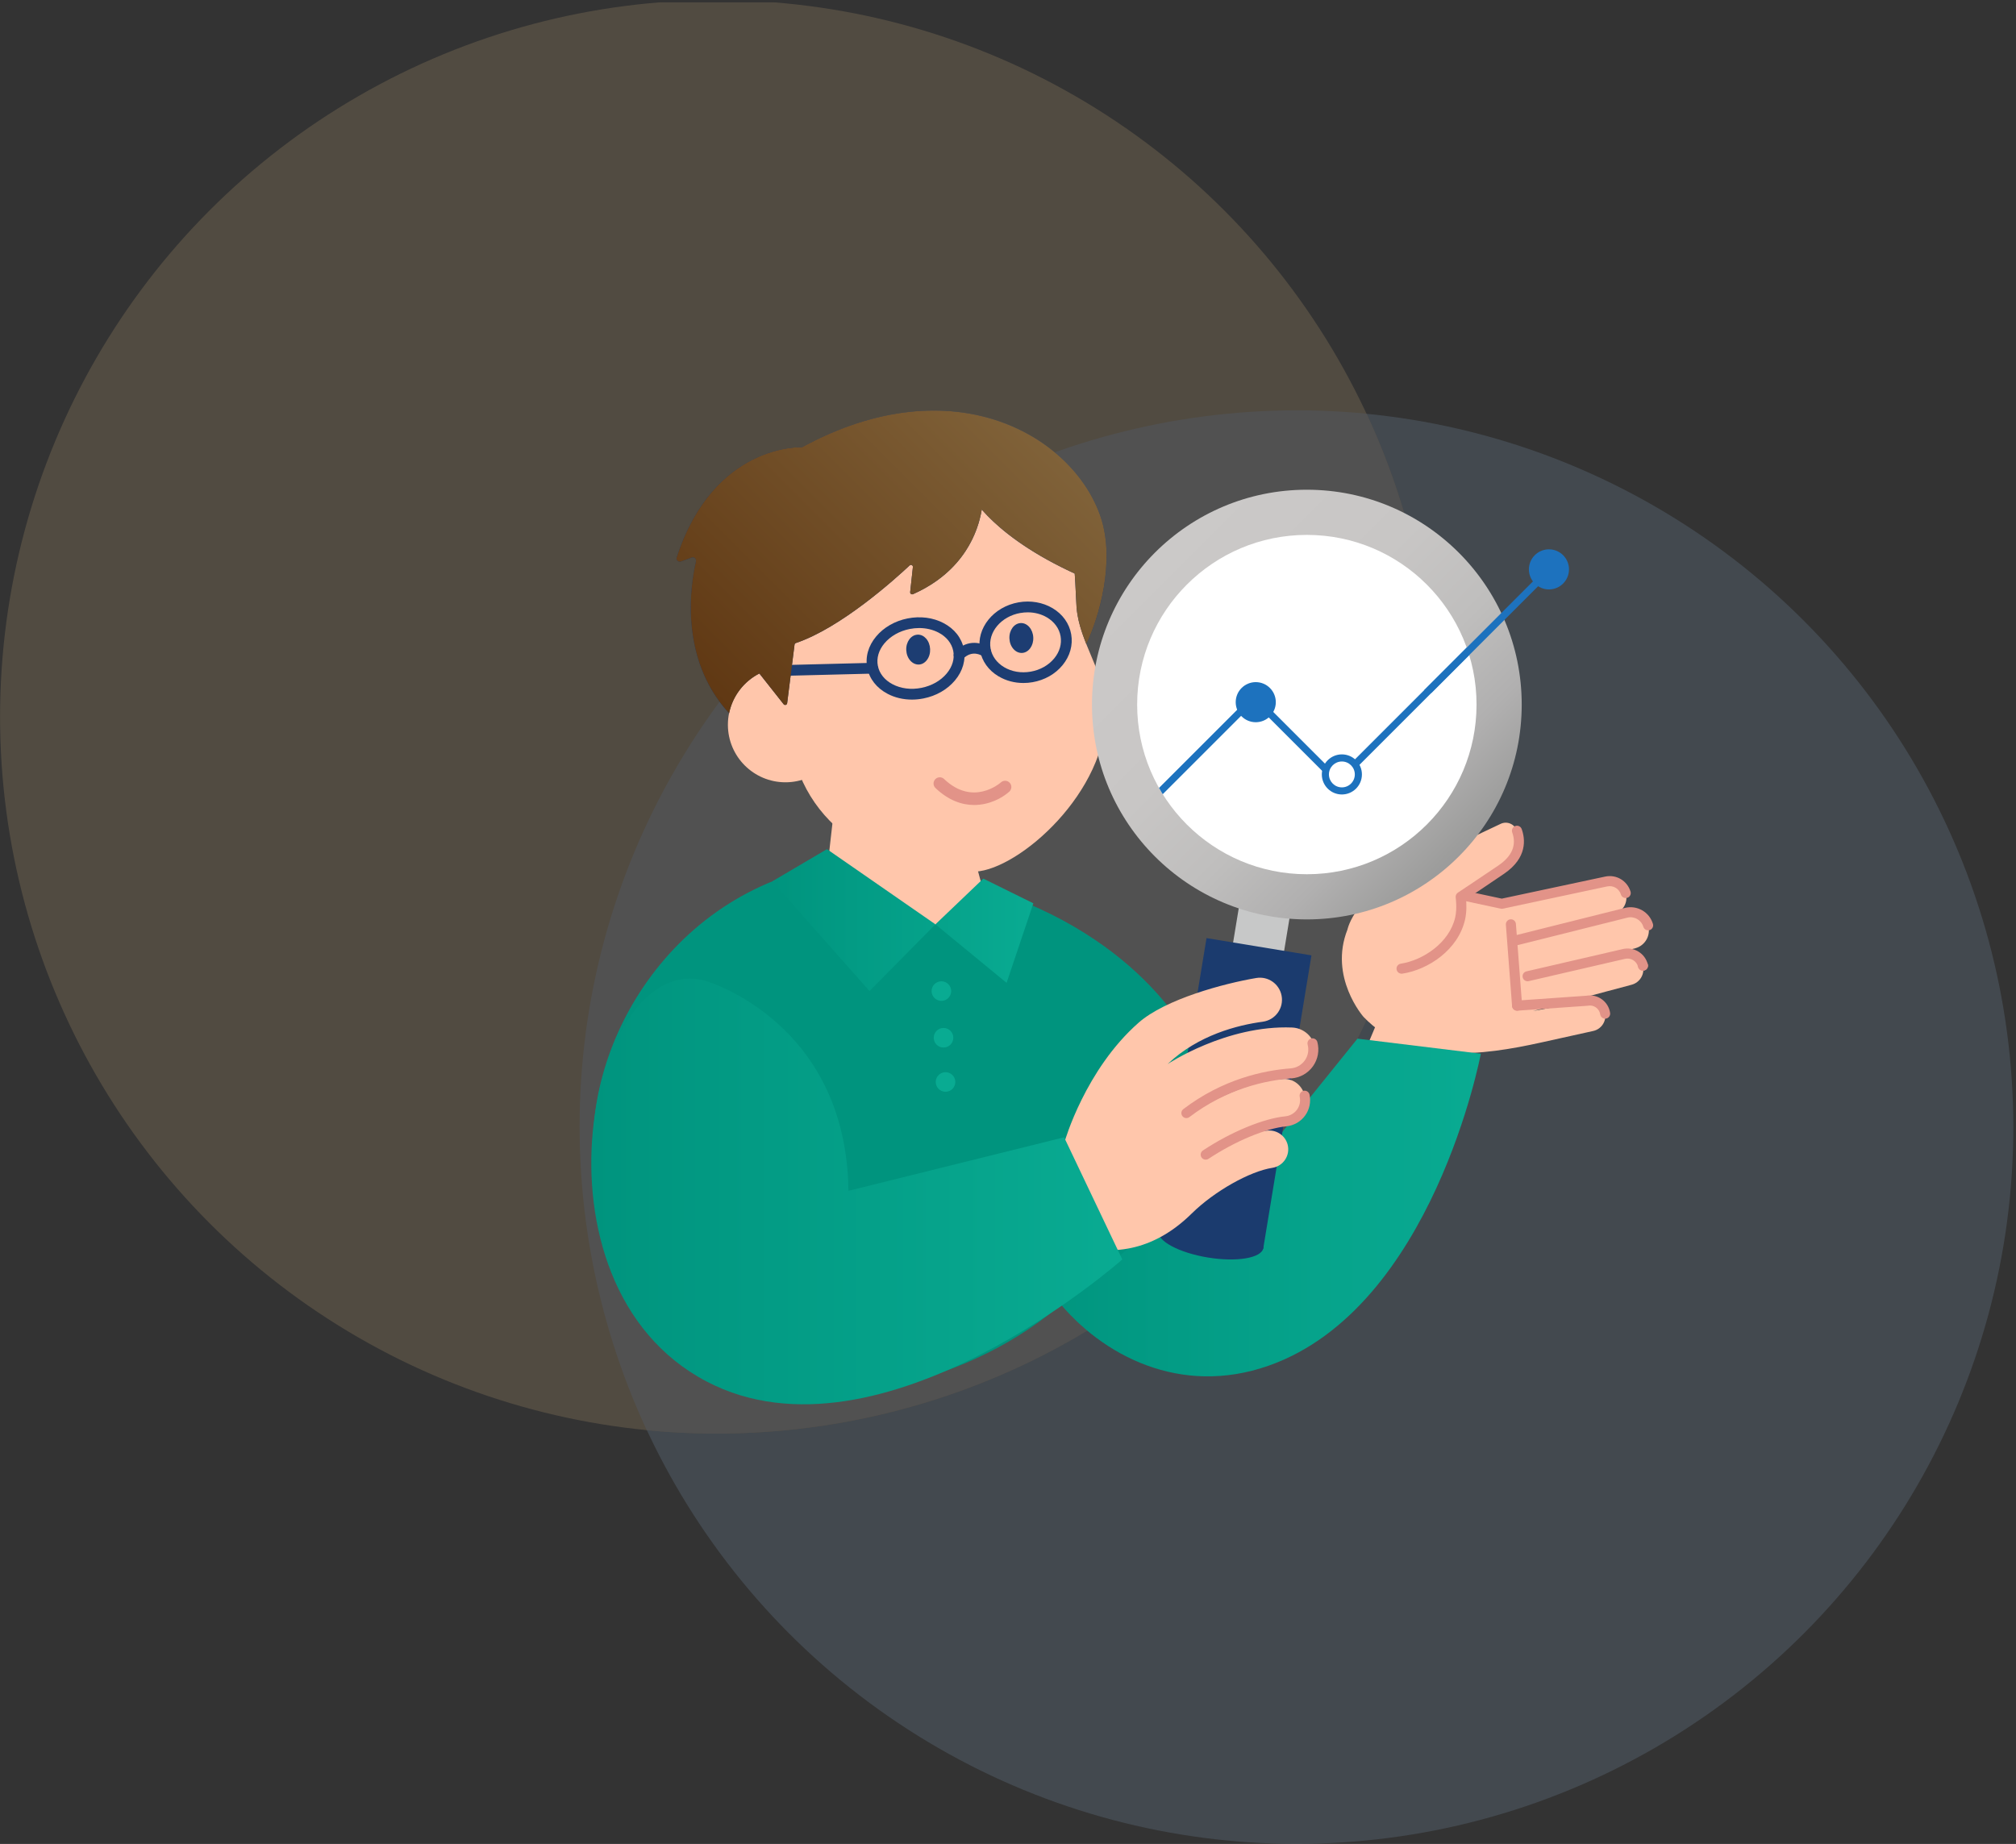 <?xml version="1.0" encoding="UTF-8"?>
<svg id="_レイヤー_2" data-name="レイヤー 2" xmlns="http://www.w3.org/2000/svg" width="556" height="508.61" xmlns:xlink="http://www.w3.org/1999/xlink" viewBox="0 0 556 508.61">
  <rect x="0" y="0" width="556" height="508.61" fill="#333333" stroke="none"/>
  <defs>
    <style>
      .cls-1 {
        fill: none;
      }

      .cls-2 {
        fill: #ffd692;
      }

      .cls-3 {
        fill: #09ab92;
      }

      .cls-4 {
        fill: #00947e;
      }

      .cls-5 {
        fill: url(#_新規グラデーションスウォッチ_9);
      }

      .cls-6 {
        fill: url(#_新規グラデーションスウォッチ_4);
      }

      .cls-7 {
        fill: url(#_名称未設定グラデーション_262-3);
      }

      .cls-8 {
        fill: url(#_名称未設定グラデーション_262-2);
      }

      .cls-9 {
        fill: #1d72be;
      }

      .cls-10 {
        clip-path: url(#clippath-1);
      }

      .cls-11 {
        clip-path: url(#clippath-3);
      }

      .cls-12 {
        clip-path: url(#clippath-2);
      }

      .cls-13 {
        fill: #e29388;
      }

      .cls-14 {
        fill: #c7c8c8;
      }

      .cls-15 {
        fill: #fff;
      }

      .cls-16 {
        fill: url(#_名称未設定グラデーション_262);
      }

      .cls-17 {
        fill: #9ec8f2;
      }

      .cls-18 {
        opacity: .15;
      }

      .cls-19 {
        fill: #1d3d72;
      }

      .cls-20 {
        fill: #ffc6ab;
      }

      .cls-21 {
        clip-path: url(#clippath);
      }

      .cls-22 {
        fill: #1b3b6e;
      }
    </style>
    <clipPath id="clippath">
      <rect class="cls-1" y=".61" width="556" height="508"/>
    </clipPath>
    <clipPath id="clippath-1">
      <rect class="cls-1" x="159.51" y="109" width="300" height="282.61"/>
    </clipPath>
    <linearGradient id="_名称未設定グラデーション_262" data-name="名称未設定グラデーション 262" x1="3525.08" y1="333.06" x2="3652.87" y2="333.06" gradientTransform="translate(3933.48) rotate(-180) scale(1 -1)" gradientUnits="userSpaceOnUse">
      <stop offset="0" stop-color="#09ab92"/>
      <stop offset="1" stop-color="#00947e"/>
    </linearGradient>
    <linearGradient id="_名称未設定グラデーション_262-2" data-name="名称未設定グラデーション 262" x1="3648.5" y1="253.79" x2="3720.49" y2="253.79" xlink:href="#_名称未設定グラデーション_262"/>
    <linearGradient id="_名称未設定グラデーション_262-3" data-name="名称未設定グラデーション 262" x1="3623.96" y1="328.65" x2="3770.4" y2="328.65" xlink:href="#_名称未設定グラデーション_262"/>
    <linearGradient id="_新規グラデーションスウォッチ_9" data-name="新規グラデーションスウォッチ 9" x1="3531.16" y1="236.24" x2="3614.96" y2="152.44" gradientTransform="translate(3933.48) rotate(-180) scale(1 -1)" gradientUnits="userSpaceOnUse">
      <stop offset="0" stop-color="#9b9b9b"/>
      <stop offset=".02" stop-color="#9d9d9c"/>
      <stop offset=".19" stop-color="#b1b0b0"/>
      <stop offset=".38" stop-color="#bfbebd"/>
      <stop offset=".62" stop-color="#c8c6c5"/>
      <stop offset="1" stop-color="#cbc9c8"/>
    </linearGradient>
    <clipPath id="clippath-2">
      <circle class="cls-1" cx="360.42" cy="194.34" r="46.8"/>
    </clipPath>
    <clipPath id="clippath-3">
      <ellipse class="cls-1" cx="414.03" cy="167.84" rx="40.15" ry="26.54"/>
    </clipPath>
    <linearGradient id="_新規グラデーションスウォッチ_4" data-name="新規グラデーションスウォッチ 4" x1="3647.99" y1="119.07" x2="3729.03" y2="200.11" gradientTransform="translate(3933.48) rotate(-180) scale(1 -1)" gradientUnits="userSpaceOnUse">
      <stop offset="0" stop-color="#806239"/>
      <stop offset="1" stop-color="#603813"/>
    </linearGradient>
  </defs>
  <g id="_デザイン" data-name="デザイン">
    <g class="cls-21">
      <g class="cls-18">
        <circle class="cls-17" cx="357.56" cy="310.89" r="197.7"/>
        <circle class="cls-2" cx="197.72" cy="197.72" r="197.7"/>
        <path class="cls-15" d="M359.07,311.96c42.5-60.03,46.8-135.62,17.83-197.85-68.32-6.65-138.19,22.51-180.69,82.54-42.5,60.03-46.8,135.62-17.83,197.85,68.32,6.65,138.19-22.51,180.69-82.54Z"/>
      </g>
      <g class="cls-10">
        <g>
          <g>
            <rect class="cls-14" x="339.36" y="245.09" width="14.26" height="39.88" transform="translate(645.36 582.79) rotate(-170.66)"/>
            <ellipse class="cls-14" cx="349.72" cy="245.41" rx="2.46" ry="7.14" transform="translate(50.79 550.65) rotate(-80.66)"/>
            <ellipse class="cls-14" cx="343.27" cy="284.62" rx="2.46" ry="7.14" transform="translate(6.7 577.12) rotate(-80.66)"/>
          </g>
          <polygon class="cls-20" points="406.64 285.21 403.45 298.03 376.28 290.36 384.49 270.85 406.64 285.21"/>
          <g>
            <path class="cls-20" d="M371.64,256.35s1.81-9.8,19.37-18.25c11.12-5.35,19.6-9.29,22.84-10.85,1.78-.86,3.86.04,4.53,1.9.98,2.72,1.16,6.98-4.31,10.71-3.71,2.53-11.21,7.52-11.21,7.52,0,0,2.07,9.14-6.46,15.37-8.53,6.23-19.59,8-24.76-6.39Z"/>
            <path class="cls-20" d="M371.64,256.35c-5.25,13.18,4.41,24.13,4.41,24.13,12.82,13.42,32.85,10.64,48.99,7.07l14.37-3.18c2.18-.48,3.61-2.56,3.29-4.77h0c-.35-2.4-2.63-4.02-5.01-3.56l-14.98,2.86,27.28-7.28c2.3-.61,3.68-2.95,3.12-5.26h0c-.57-2.36-2.96-3.81-5.31-3.22l-26.49,6.13,29.74-7.73c2.73-.76,4.3-3.61,3.49-6.32h0c-.77-2.58-3.43-4.11-6.05-3.47l-30.02,7.52,26.63-7.13c2.54-.66,4.02-3.31,3.26-5.82h0c-.7-2.3-3.04-3.68-5.39-3.18l-28.79,6.14-14.47-3.24-23.29,5.04-4.78,5.27Z"/>
            <path class="cls-13" d="M442.69,280.98c.07,0,.13,0,.2-.02.76-.11,1.28-.81,1.17-1.57-.23-1.54-1.05-2.88-2.31-3.78-1.24-.88-2.75-1.23-4.24-.96l-19.21,1.35c-.76.05-1.34.72-1.28,1.48.05.76.7,1.32,1.48,1.29l19.29-1.35c.05,0,.11-.01.16-.02.78-.15,1.56.02,2.2.48.64.46,1.06,1.14,1.18,1.92.1.69.69,1.18,1.37,1.18Z"/>
            <path class="cls-13" d="M453.12,267.74c.37,0,.72-.15.98-.4.26-.26.41-.62.41-.98s0-.18-.03-.27-.05-.17-.09-.26c-.03-.08-.07-.17-.12-.24-.05-.08-.11-.15-.17-.21-.52-.52-1.44-.52-1.96,0-.07.06-.12.13-.17.21-.05.07-.1.16-.13.24-.03.09-.06.17-.08.26s-.03.18-.03.27c0,.37.15.72.41.98.06.06.13.12.21.17.08.04.16.09.23.12.09.03.17.06.26.08.1.02.18.03.27.03Z"/>
            <path class="cls-13" d="M421.31,270.66c.1,0,.21-.01.31-.04l26.49-6.13c.8-.2,1.61-.08,2.3.34.69.42,1.17,1.08,1.36,1.85.18.74.93,1.2,1.67,1.02.74-.18,1.2-.93,1.02-1.67-.36-1.5-1.29-2.77-2.62-3.57-1.32-.8-2.88-1.04-4.38-.66l-26.47,6.13c-.75.17-1.21.92-1.04,1.66.15.64.72,1.07,1.35,1.07Z"/>
            <path class="cls-13" d="M418.48,260.67c.11,0,.22-.01.34-.04l30.02-7.52c1.89-.46,3.82.65,4.38,2.52.22.73.99,1.15,1.72.93.73-.22,1.15-.99.93-1.72-.98-3.29-4.36-5.23-7.7-4.42l-30.03,7.52c-.74.19-1.19.94-1.01,1.68.16.63.72,1.05,1.34,1.05Z"/>
            <path class="cls-13" d="M414.18,250.67c.1,0,.19-.01.29-.03l28.79-6.14c1.66-.35,3.28.6,3.78,2.23.22.73,1,1.14,1.73.92.73-.22,1.15-1,.92-1.73-.92-3.01-3.93-4.79-7.01-4.13l-28.5,6.08-9.38-2.01c-.75-.16-1.49.32-1.65,1.06s.32,1.48,1.06,1.64l9.67,2.08c.1.02.19.03.29.03Z"/>
            <path class="cls-13" d="M386.56,268.58c.07,0,.14,0,.21-.02,7.17-1.1,15.41-6.59,17.29-14.94.48-2.12.38-4.36.27-5.57,2-1.33,7.6-5.06,10.51-7.06,6.47-4.42,5.81-9.62,4.83-12.32-.26-.72-1.05-1.09-1.77-.83-.72.26-1.09,1.05-.84,1.77,1.25,3.47-.03,6.53-3.79,9.1-3.66,2.5-11.13,7.46-11.19,7.5-.45.3-.69.83-.61,1.37,0,.03.43,2.91-.13,5.43-1.59,7.06-8.92,11.87-15.01,12.8-.76.12-1.28.82-1.16,1.58.11.69.7,1.18,1.37,1.18Z"/>
            <path class="cls-13" d="M418.4,278.78s.07,0,.11,0c.76-.06,1.33-.72,1.28-1.49l-1.71-22.44c-.06-.76-.72-1.34-1.49-1.28-.76.06-1.33.72-1.28,1.49l1.71,22.44c.06.73.66,1.28,1.38,1.28Z"/>
          </g>
          <path class="cls-16" d="M288.78,316.33s28.08-24.24,58.65,3.59l26.95-33.43,34.02,4.16s-13.16,70.11-58.56,86.06c-48.6,17.06-86.51-45.31-61.06-60.37Z"/>
          <path class="cls-4" d="M329.91,289.88s-11.76-29.04-54.72-43.84c-1.41-.49-4.79,5.83-6.27,5.39-1.59-.47-1.27-7.7-2.94-8.11-7.16-1.75-10.37-5.99-19.05-6.19-52.89-1.24-82.12,41.42-83.29,75.95-1.16,34.52,17.07,65.95,44.61,70.6,26.73,4.52,65.56-3.49,91.16-30.26,0,0,52.61-34.45,30.5-63.54Z"/>
          <path class="cls-22" d="M297.53,181.78c.07-.06-.94.38-.85.34,2.58-1.31,12.3-23.27,6.9-39.46-7.35-22.06-40.29-42.19-82.4-19.29-.07.04.08,0,0,0,0,0-24.31-1.23-34.56,30.41-.23.71.47,1.38,1.17,1.12l2.97-1.09c.67-.25,1.35.34,1.18,1.03-1.42,6.08-5.13,27.98,10.49,43.3,17.6,17.26,54.8,7.46,57.62,6.68l.29-.12,37.19-22.91Z"/>
          <path class="cls-20" d="M209.25,172.75c-1.09-24.55,17.79-45.36,42.26-46.73,21.41-1.2,39.31,7.77,44.45,28.6.58,2.35.76,10.56.95,12.86.77,9.82,7.93,18.17,8.13,28.3.47,22.54-23.86,43.96-36,44.64-26.88,1.5-50.16-14.06-51.32-40.21-.05-1.07-.04-2.13-.01-3.19-4.96-6.85-8.05-15.18-8.46-24.27Z"/>
          <path class="cls-13" d="M268.66,222.04c4.21,0,7.78-1.95,9.7-3.69.7-.64.76-1.72.12-2.43-.64-.7-1.72-.76-2.42-.13-.33.29-7.73,6.68-15.69-.92-.68-.65-1.77-.63-2.43.06-.65.69-.63,1.77.06,2.43,3.63,3.47,7.35,4.68,10.66,4.68Z"/>
          <g>
            <path class="cls-19" d="M285.43,175.83c.1,2.53-1.5,4.66-3.57,4.74-2.08.08-3.84-1.9-3.95-4.43-.1-2.53,1.5-4.66,3.57-4.74,2.08-.08,3.84,1.9,3.95,4.43Z"/>
            <path class="cls-20" d="M278.8,179.65c-.82-.92-1.3-2.16-1.35-3.49-.11-2.79,1.69-5.13,4.02-5.23,2.34-.06,4.32,2.09,4.43,4.88h0c.11,2.79-1.69,5.13-4.02,5.23-.05,0-.1,0-.15,0-1.09,0-2.13-.49-2.93-1.39ZM284.97,175.85c-.09-2.27-1.63-4.07-3.46-3.99-1.82.07-3.22,1.98-3.12,4.25.05,1.12.44,2.15,1.12,2.91.65.73,1.47,1.11,2.34,1.08,1.82-.07,3.22-1.98,3.12-4.25h0Z"/>
          </g>
          <g>
            <path class="cls-19" d="M256.99,179.02c.1,2.53-1.5,4.66-3.57,4.74-2.08.08-3.84-1.9-3.95-4.43-.1-2.53,1.5-4.66,3.57-4.74,2.08-.08,3.84,1.9,3.95,4.43Z"/>
            <path class="cls-20" d="M250.35,182.84c-.82-.92-1.3-2.16-1.35-3.49-.11-2.79,1.69-5.13,4.02-5.23,1.16-.04,2.24.45,3.08,1.39.82.92,1.3,2.16,1.35,3.49h0c.05,1.33-.32,2.61-1.06,3.59-.76,1.01-1.81,1.59-2.96,1.64-.05,0-.1,0-.15,0-1.09,0-2.13-.49-2.93-1.39ZM253.06,175.06c-1.82.07-3.22,1.98-3.12,4.25.05,1.12.44,2.15,1.12,2.91.65.73,1.5,1.11,2.34,1.08.86-.03,1.66-.48,2.25-1.27.61-.81.92-1.87.87-2.99h0c-.05-1.12-.44-2.15-1.11-2.91-.62-.7-1.41-1.08-2.24-1.08-.04,0-.07,0-.11,0Z"/>
          </g>
          <circle class="cls-20" cx="216.62" cy="199.91" r="15.87"/>
          <path class="cls-20" d="M268.91,237.25l4.73,17.59s9.76,3.15-2.84,8.13c-.95.37-11.72-8.29-12.82-8-3.5.9-10.99,10.35-14.98,8.76-13.94-5.57-16.07-13.24-16.07-13.24l2.72-24,39.27,10.76Z"/>
          <path class="cls-8" d="M228.07,234.22l29.92,20.74-18.19,18.4-26.8-30.27,15.07-8.87ZM271.18,242.35l-13.2,12.61,19.63,16.14,7.38-21.94-13.8-6.81Z"/>
          <path class="cls-22" d="M299.53,159.59s-4.12-25.82-27.88-33.88l-3.9,10.66s5.99,12.23,31.78,23.22Z"/>
          <g>
            <rect class="cls-22" x="325.92" y="260.58" width="29.33" height="82.02" transform="translate(627.69 654.47) rotate(-170.66)"/>
            <ellipse class="cls-22" cx="333.95" cy="341.89" rx="5.06" ry="14.68" transform="translate(-57.62 615.9) rotate(-80.66)"/>
          </g>
          <path class="cls-20" d="M293.65,314.8s5.65-19.77,20.38-32.72c7.37-6.48,23.49-10.81,32.44-12.32,3.26-.55,6.35,1.61,6.98,4.85h0c.67,3.46-1.71,6.74-5.2,7.21-6.85.92-17.8,3.65-26.23,11.68,0,0,16.22-10.82,34.33-10.08,2.91.12,5.42,2.1,6.17,4.91h0c1.07,4.02-1.78,7.97-5.92,8.29-7.22.55-18.24,2.88-28.86,10.95,0,0,14.34-9.54,26.3-9.97,2.77-.1,5.19,1.91,5.77,4.62h0c.74,3.43-1.68,6.71-5.17,7.06-5.8.58-14.46,4.13-22.11,9.2,0,0,7.27-6.16,17.24-6.65,2.48-.12,4.72,1.47,5.35,3.88h0c.77,2.97-1.19,5.95-4.22,6.41-6.17.95-15.96,6.42-22.24,12.61-9.76,9.62-20.9,12.13-32.76,8.63"/>
          <path class="cls-13" d="M332.53,319.87c.26,0,.53-.07.76-.23,7.39-4.89,15.82-8.41,21.48-8.97,2.07-.21,3.95-1.28,5.17-2.96,1.21-1.66,1.65-3.77,1.22-5.78-.16-.75-.9-1.22-1.65-1.06-.75.16-1.22.9-1.06,1.65.27,1.26,0,2.52-.75,3.56-.75,1.03-1.92,1.7-3.2,1.83-6.08.6-15,4.3-22.74,9.42-.64.42-.81,1.28-.39,1.92.27.4.71.62,1.16.62Z"/>
          <path class="cls-13" d="M327.19,308.4c.29,0,.59-.09.84-.28,10.3-7.83,20.98-10.13,28.13-10.67,2.4-.18,4.57-1.41,5.96-3.36,1.37-1.94,1.81-4.37,1.2-6.67-.2-.74-.96-1.17-1.7-.98-.74.2-1.18.96-.98,1.7.4,1.5.12,3.09-.78,4.35-.91,1.28-2.33,2.08-3.91,2.2-7.52.57-18.76,2.99-29.59,11.23-.61.46-.73,1.33-.26,1.94.27.36.69.55,1.1.55Z"/>
          <path class="cls-7" d="M194.75,270.61s38.65,11.16,39.25,57.85l59.48-14.76,16.04,33.69s-66.42,58.88-114.59,33.69c-51.57-26.96-32.25-119.88-.19-110.48Z"/>
          <path class="cls-19" d="M275.41,186.57c-2.79-1.66-4.62-4.22-5.14-7.21h0c-1.06-6.07,3.72-12,10.65-13.22,3.32-.58,6.65,0,9.37,1.61,2.79,1.66,4.62,4.22,5.14,7.21.52,2.98-.33,6.01-2.39,8.52-2.01,2.45-4.94,4.11-8.26,4.69-.85.15-1.69.22-2.53.22-2.45,0-4.81-.62-6.83-1.83ZM281.43,169.07c-5.32.93-9.02,5.32-8.24,9.78h0c.37,2.12,1.7,3.95,3.73,5.17,2.11,1.26,4.72,1.7,7.34,1.24,2.62-.46,4.92-1.76,6.48-3.65,1.51-1.83,2.13-4.01,1.76-6.13-.37-2.12-1.7-3.95-3.74-5.17-1.57-.93-3.4-1.41-5.32-1.41-.67,0-1.34.06-2.02.18Z"/>
          <path class="cls-19" d="M244.77,191.36c-3-1.58-4.98-4.1-5.58-7.11-.6-3.01.27-6.1,2.45-8.7,2.1-2.51,5.18-4.28,8.68-4.97,3.5-.69,7.02-.24,9.92,1.29,3,1.58,4.98,4.1,5.58,7.11.6,3.01-.27,6.1-2.45,8.7-2.1,2.51-5.18,4.28-8.68,4.97-1.07.21-2.13.32-3.18.32-2.4,0-4.72-.54-6.73-1.6ZM250.9,173.49c-2.83.56-5.31,1.97-6.98,3.96-1.59,1.9-2.23,4.11-1.81,6.22h0c.42,2.11,1.86,3.91,4.05,5.06,2.3,1.21,5.12,1.57,7.96,1,2.83-.56,5.31-1.97,6.97-3.96,1.59-1.9,2.23-4.11,1.81-6.22-.42-2.11-1.86-3.91-4.05-5.06-1.59-.83-3.43-1.26-5.35-1.26-.86,0-1.73.09-2.61.26Z"/>
          <path class="cls-19" d="M264.51,182.2c.39,0,.77-.15,1.06-.45,2.54-2.61,5.11-.98,5.39-.78.67.46,1.6.3,2.06-.37.47-.67.31-1.58-.35-2.06-1.66-1.18-5.72-2.46-9.23,1.14-.57.59-.56,1.53.03,2.1.29.28.66.42,1.04.42Z"/>
          <path class="cls-19" d="M212.46,186.51s.03,0,.04,0l28.19-.71c.82-.02,1.47-.7,1.45-1.52-.02-.82-.7-1.48-1.52-1.45l-28.19.71c-.82.02-1.47.7-1.45,1.52.02.81.68,1.45,1.48,1.45Z"/>
          <path class="cls-22" d="M271.12,136.49c.03,1.39,0,18.81-19.32,27.4-.38.17-.82-.15-.78-.56l.75-6.91c.05-.5-.53-.81-.9-.46-4.05,3.8-18.94,17.22-31.39,21.41-.19.07-.33.23-.35.43l-2.04,16.17c-.06.48-.67.65-.97.27l-9.32-11.8c-.07-.08-.11-.18-.11-.29l-2.06-22.64c0-.1,0-.19.05-.28l12.25-25.92c.06-.14.18-.24.33-.29l45.69-14.4c.15-.05.32-.03.45.06l11.17,6.97c.22.14.31.41.22.65l-3.64,10.02c-.02.06-.03.12-.03.19Z"/>
          <circle class="cls-5" cx="360.42" cy="194.34" r="59.26"/>
          <circle class="cls-15" cx="360.42" cy="194.34" r="46.8"/>
          <g class="cls-12">
            <g>
              <path class="cls-9" d="M319.55,219.79c-.25,0-.5-.1-.69-.29-.38-.38-.38-1,0-1.38l26.33-26.33c.38-.38,1-.38,1.38,0l22.39,22.39,57.81-57.81c.38-.38,1-.38,1.38,0,.38.38.38,1,0,1.38l-58.5,58.5c-.38.38-1,.38-1.38,0l-22.39-22.39-25.64,25.64c-.19.19-.44.29-.69.29Z"/>
              <g>
                <path class="cls-9" d="M350.88,193.68c0,2.51-2.04,4.55-4.55,4.55-2.51,0-4.55-2.04-4.55-4.55,0-2.51,2.04-4.55,4.55-4.55,2.51,0,4.55,2.04,4.55,4.55Z"/>
                <path class="cls-9" d="M346.33,199.21c-3.05,0-5.53-2.48-5.53-5.53s2.48-5.53,5.53-5.53c3.05,0,5.53,2.48,5.53,5.53,0,3.05-2.48,5.53-5.53,5.53ZM346.33,190.1c-1.97,0-3.57,1.6-3.57,3.57s1.6,3.57,3.57,3.57c1.97,0,3.57-1.6,3.57-3.57,0-1.97-1.6-3.57-3.57-3.57Z"/>
              </g>
              <g>
                <path class="cls-15" d="M374.63,213.61c0,2.51-2.04,4.55-4.55,4.55-2.51,0-4.55-2.04-4.55-4.55,0-2.51,2.04-4.55,4.55-4.55,2.51,0,4.55,2.04,4.55,4.55Z"/>
                <path class="cls-9" d="M370.08,219.14c-3.05,0-5.53-2.48-5.53-5.53s2.48-5.53,5.53-5.53,5.53,2.48,5.53,5.53-2.48,5.53-5.53,5.53ZM370.08,210.04c-1.97,0-3.57,1.6-3.57,3.57,0,1.97,1.6,3.57,3.57,3.57,1.97,0,3.57-1.6,3.57-3.57s-1.6-3.57-3.57-3.57Z"/>
              </g>
              <g>
                <path class="cls-9" d="M431.74,157.05c0,2.51-2.04,4.55-4.55,4.55s-4.55-2.04-4.55-4.55c0-2.51,2.04-4.55,4.55-4.55,2.51,0,4.55,2.04,4.55,4.55Z"/>
                <path class="cls-9" d="M427.19,162.58c-3.05,0-5.53-2.48-5.53-5.53,0-3.05,2.48-5.53,5.53-5.53,3.05,0,5.53,2.48,5.53,5.53,0,3.05-2.48,5.53-5.53,5.53ZM427.19,153.48c-1.97,0-3.57,1.6-3.57,3.57,0,1.97,1.6,3.57,3.57,3.57,1.97,0,3.57-1.6,3.57-3.57,0-1.97-1.6-3.57-3.57-3.57Z"/>
              </g>
            </g>
          </g>
          <circle class="cls-3" cx="259.63" cy="273.37" r="2.7"/>
          <circle class="cls-3" cx="260.22" cy="286.24" r="2.7"/>
          <circle class="cls-3" cx="260.77" cy="298.44" r="2.7"/>
          <g class="cls-11">
            <g>
              <path class="cls-9" d="M319.55,219.79c-.25,0-.5-.1-.69-.29-.38-.38-.38-1,0-1.38l26.33-26.33c.38-.38,1-.38,1.38,0l22.39,22.39,57.81-57.81c.38-.38,1-.38,1.38,0,.38.38.38,1,0,1.38l-58.5,58.5c-.38.38-1,.38-1.38,0l-22.39-22.39-25.64,25.64c-.19.19-.44.29-.69.29Z"/>
              <g>
                <path class="cls-9" d="M350.88,193.68c0,2.51-2.04,4.55-4.55,4.55-2.51,0-4.55-2.04-4.55-4.55,0-2.51,2.04-4.55,4.55-4.55,2.51,0,4.55,2.04,4.55,4.55Z"/>
                <path class="cls-9" d="M346.33,199.21c-3.05,0-5.53-2.48-5.53-5.53s2.48-5.53,5.53-5.53c3.05,0,5.53,2.48,5.53,5.53,0,3.05-2.48,5.53-5.53,5.53ZM346.33,190.1c-1.97,0-3.57,1.6-3.57,3.57s1.6,3.57,3.57,3.57c1.97,0,3.57-1.6,3.57-3.57,0-1.97-1.6-3.57-3.57-3.57Z"/>
              </g>
              <g>
                <path class="cls-15" d="M374.63,213.61c0,2.51-2.04,4.55-4.55,4.55-2.51,0-4.55-2.04-4.55-4.55,0-2.51,2.04-4.55,4.55-4.55,2.51,0,4.55,2.04,4.55,4.55Z"/>
                <path class="cls-9" d="M370.08,219.14c-3.05,0-5.53-2.48-5.53-5.53s2.48-5.53,5.53-5.53,5.53,2.48,5.53,5.53-2.48,5.53-5.53,5.53ZM370.08,210.04c-1.97,0-3.57,1.6-3.57,3.57,0,1.97,1.6,3.57,3.57,3.57,1.97,0,3.57-1.6,3.57-3.57s-1.6-3.57-3.57-3.57Z"/>
              </g>
              <g>
                <path class="cls-9" d="M431.74,157.05c0,2.51-2.04,4.55-4.55,4.55s-4.55-2.04-4.55-4.55c0-2.51,2.04-4.55,4.55-4.55,2.51,0,4.55,2.04,4.55,4.55Z"/>
                <path class="cls-9" d="M427.19,162.58c-3.05,0-5.53-2.48-5.53-5.53,0-3.05,2.48-5.53,5.53-5.53,3.05,0,5.53,2.48,5.53,5.53,0,3.05-2.48,5.53-5.53,5.53ZM427.19,153.48c-1.97,0-3.57,1.6-3.57,3.57,0,1.97,1.6,3.57,3.57,3.57,1.97,0,3.57-1.6,3.57-3.57,0-1.97-1.6-3.57-3.57-3.57Z"/>
              </g>
            </g>
          </g>
          <path class="cls-6" d="M186.62,153.77c10.25-31.64,34.56-30.41,34.56-30.41,42.11-22.9,75.04-2.78,82.4,19.29,4.05,12.14-.41,27.53-3.98,35.02-1.31-3.31-2.43-6.66-2.7-10.2-.12-1.57-.25-5.93-.5-9.27-14.39-6.6-21.96-13.43-25.63-17.65-1,5.99-4.78,17.04-18.97,23.34-.38.17-.82-.15-.78-.56l.75-6.91c.05-.5-.53-.81-.9-.46-4.05,3.8-18.94,17.22-31.39,21.41-.19.07-.33.23-.35.43l-.8,6.35-1.24,9.82c-.06.48-.67.65-.97.27l-.96-1.22-5.72-7.25c-4.26,2.17-7.38,6.2-8.35,10.97-14.06-15.22-10.53-36.01-9.15-41.91.16-.69-.52-1.28-1.18-1.03l-2.97,1.09c-.7.26-1.4-.41-1.17-1.12Z"/>
        </g>
      </g>
    </g>
  </g>
</svg>